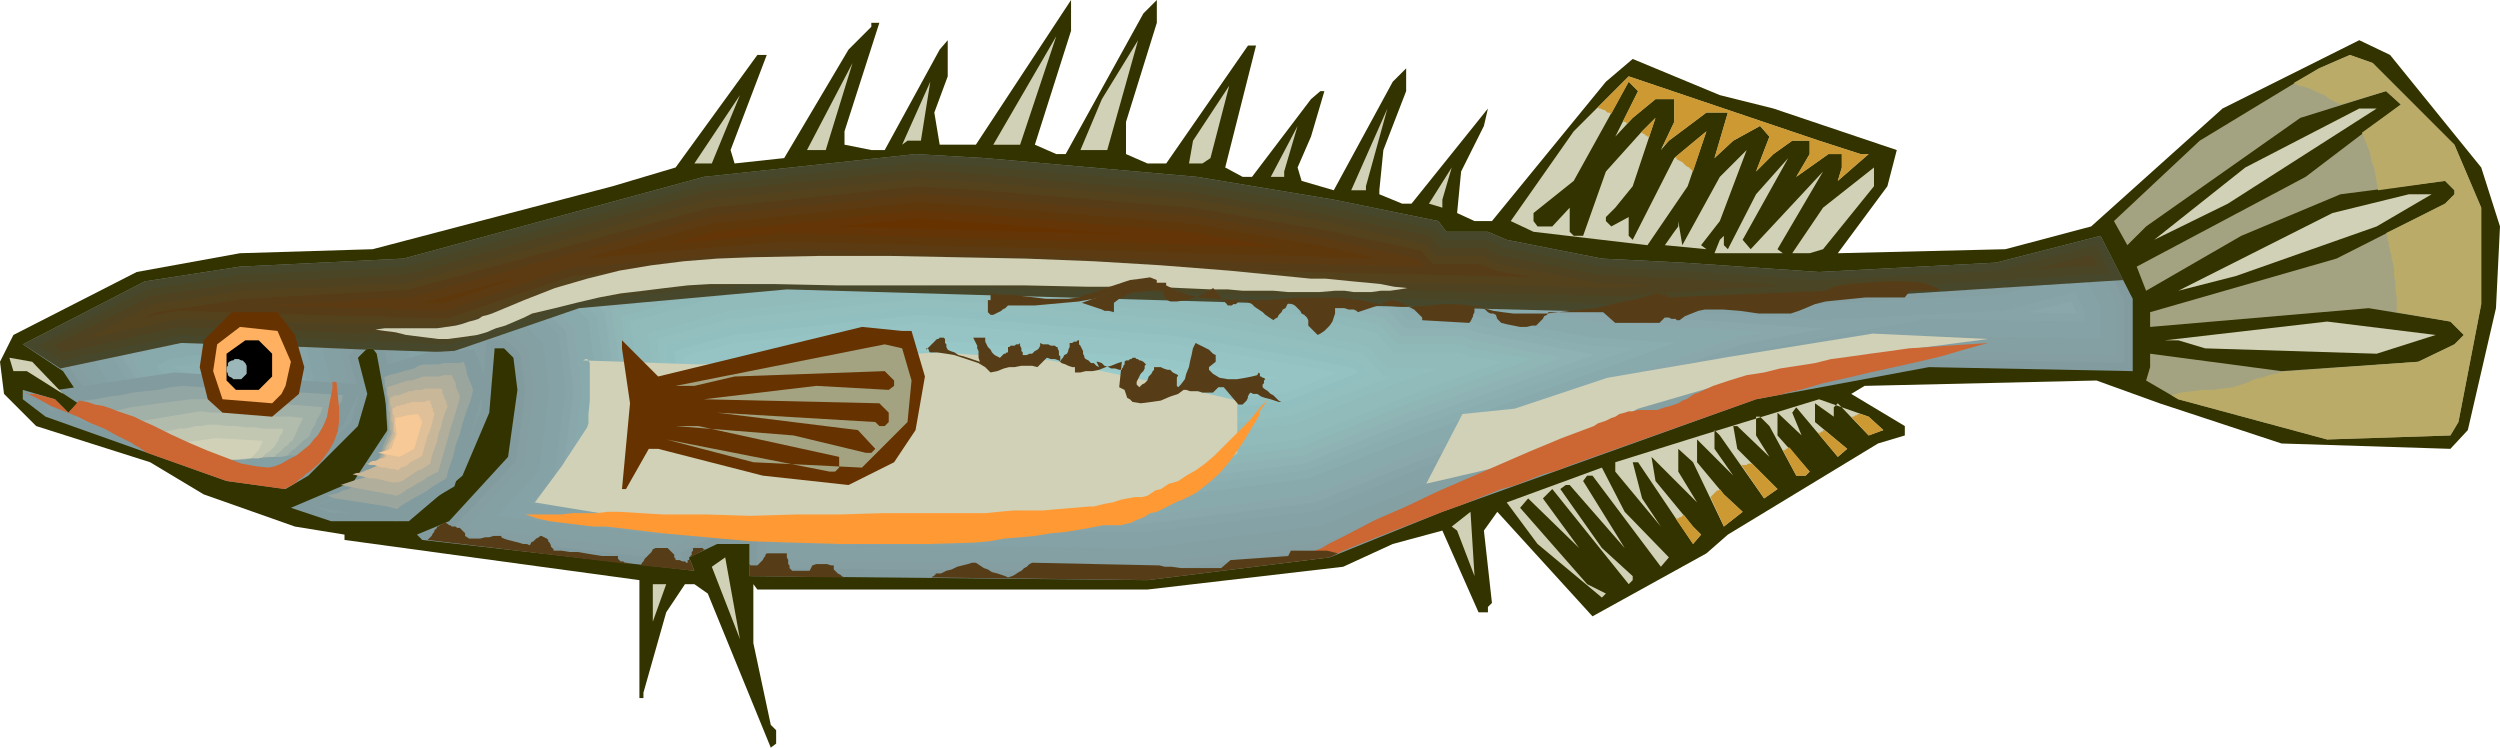 <svg xmlns="http://www.w3.org/2000/svg" width="6.213in" height="1.858in" fill-rule="evenodd" stroke-linecap="round" preserveAspectRatio="none" viewBox="0 0 1865 558"><style>.pen1{stroke:none}.brush2{fill:#d1d1b7}.brush3{fill:#a3a382}.brush4{fill:#829b9e}.brush6{fill:#84a0a3}.brush7{fill:#85a3a6}.brush10{fill:#89aaad}.brush16{fill:#91baba}.brush21{fill:#96c4c4}.brush24{fill:#9cc}.brush33{fill:#573d17}.brush37{fill:#630}.brush41{fill:#c63}</style><path d="m772 108 16 7h7l58-105 10-10v17l-23 74v24l16 7h14l61-88h6l-23 91 13 7h7l44-58 7-6h3l-10 34-10 23 3 10 24 7 44-81 10-10v17l-17 44-3 30v3l17 7h7l57-71-3 13-17 34-3 31 13 6h13l85-104 20-17 65 27 40 10 92 31-7 27-37 50 125-3 64-17 98-88 102-51 23 11 68 84 14 44-3 61-21 91-13 14-126-4-91-30-47-17-173 4-10 6 40 24v7l-20 6-112 68-16 14-85 47-71-78-10 14 6 54-3 3v4h-7l-27-61-37 10-37 17-146 17H565l-3-4v44l13 61 4 4v10l-4 3-47-115-10-7h-7l-14 21-17 60v4h-3v-88l-220-30v-4l-37-6-68-24-40-24-85-27-24-24-3-24 10-20 92-47 77-14 99-3 179-47 47-14 61-84h7l-27 71 3 10 37-4 48-81 17-17v-3h6l-26 81v10l20 4h10l41-75 6-7v27l-10 27 4 24h27L799 0v23l-27 85z" class="pen1" style="fill:#330"/><path d="m741 108 47-81-27 81h-20zm65 4 16-38 27-44-23 82h-20z" class="pen1 brush2"/><path d="m1831 108 20 47v72l-17 88-6 10-92 3-111-30-24-14 3-10v-10l98 13 102-7 27-13 7-7-10-10-61-10-163 14v-11l139-40 81-41 7-7v-3l-7-7-78 10-74 31-71 41-7-18 126-67 71-54-11-10-64 20-115 81-14 14-10-18 64-60 89-54 23-10 17 6 61 61z" class="pen1 brush3"/><path d="m602 112 34-65-20 65h-14zm786 3h6l-23 20 3-10v-10h-10l-24 17 10-17v-10h-13l-14 10-13 13 10-26-7-8-20 11-14 13 10-34h-16l-28 21-6 7 10-21V74h-14l-17 14-13 14 17-34-7-7-41 74-30 24v6l3 4h11l13-14v18l3 3h7l17-48 27-30 10-10-17 51-13 16-7 7v3l4 4 13-7v14l3 3 31-61 24-20-14 41-30 44-85-10-17-8 47-67 41-41 142 48 31 10zm-711-10-4 3 21-47-7 44h-10zm220 17h-10l3-17 27-41-14 54-6 4zm-379 0 34-51-21 51h-13zm501 20h-11l27-61-16 58v3zm643 10-55 27 68-54 85-44h13l-111 71zm-704-20h-10l20-38-10 34v4z" class="pen1 brush2"/><path d="m1269 183 4 3-31-3 7-10 3-4v-4l3 18 28-51 20-20-20 53-14 18z" class="pen1 brush2"/><path d="m893 132 102 17 78 16 6 8h31l14 6 71 14 60 3 102 7 132-7 78-20 24 47v54l-152-3-129 24-234 84-84 34-136 17-297-3v-24h-24l-21 10 4 10-203-23-4-4 24-10 44-48 7-50-3-24-7-7h-7l-4 48-20 47-40 34h-58l-30-10 47-20 27-41-10-54-3-4h-4l-7 7 7 27-7 24-37 37-17 10-44-6-135-48-17-13v-7l24 7 10 10 10-10-14-21-30-20 91-47 71-11 122-6 224-61 158-17 52 3 158 14z" class="pen1 brush4"/><path d="m42 307-5-1-6-5 6 2 5 4zm13 5 14-14-18-25-22-15 81-42 70-11 122-6 224-61 158-17 50 3 159 14 101 17 76 16 7 8h32l13 6 72 14 61 3 102 7 133-7 74-19 21 42v46l-147-3-130 24-234 84-84 34-134 17-291-3v-24h-32l-26 13 2 6-180-21 9-4 47-50 7-53-4-27-10-10h-15l-4 52-19 46-37 31h-55l-15-5 35-14 29-45-10-58-7-7h-8l-12 11 8 29-6 21-36 36-14 8-41-6-116-41z" class="pen1" style="fill:#859ea1"/><path d="m181 211 122-6 224-62 157-16 50 3 158 14 101 17 73 15 8 9h33l13 6 73 14 62 3 102 7 134-7 69-18 19 36v39l-141-3-131 24-235 85-83 33-134 17-284-3v-24h-39l-33 16 1 2-153-18 44-47 7-56-4-30-13-13h-24l-3 57-19 43-35 29h-49l21-9 32-47-12-63-9-10h-13l-16 15 8 31-6 18-34 34-11 7-39-6-106-37 11-11-21-31-16-10 72-37 69-10z" class="pen1 brush6"/><path d="m733 136 158 13 101 17 71 16 8 9h35l12 6 75 14 61 3 103 7 135-7 65-17 16 30v32l-136-3-132 24-235 85-83 33-132 17-278-3v-24h-46l-37 17-135-15 37-40 8-59-4-32-17-17h-31l-4 61-18 41-32 27h-21l33-49-12-67-13-13h-18l-20 19 9 33-5 15-32 32-9 6-36-6-97-34 8-7-25-36-8-5 62-32 67-10 123-6 224-62 156-16 49 3z" class="pen1 brush6"/><path d="m890 155 100 17 70 15 9 10h35l12 5 76 15 62 3 103 7 136-7 61-16 13 25v24l-130-3-134 24-236 86-81 32-131 17-272-3v-24h-54l-36 17-122-14 31-33 8-61-5-35-19-20h-40l-4 66-17 39-29 24h-8l28-42-13-71-15-16h-23l-25 23 9 35-3 11-31 31-7 4-33-5-87-30 4-4-28-41 52-27 66-10 123-7 224-61 155-16 49 3 157 13z" class="pen1 brush7"/><path d="m1103 203 11 5 77 15 63 3 103 7 137-7 57-15 10 19v16l-125-2-134 25-237 85-81 33-130 16-265-3v-24h-61l-36 17-108-13 24-25 8-64-5-38-23-23h-47l-5 71-16 36-13 12 16-24-14-76-19-19h-27l-30 27 10 37-2 8-30 30-4 2-30-5-77-27-27-40 45-23 64-10 124-7 224-61 154-16 48 3 158 13 99 17 68 15 9 10h37z" class="pen1 brush7"/><path d="m253 231-26 24 10 39-2 5-27 28-2 1-28-4-73-26-23-34 37-19 64-10 70-4zm44-2 10-1 224-61 153-16 48 3 157 13 99 17 66 14 10 11h38l10 5 79 14 62 4 104 7 138-7 53-14 7 14v8l-119-2-136 25-237 85-80 33-129 16-259-3v-24h-69l-35 17-95-11 17-18 9-67-5-41-26-26h-56l-5 75-4 10-12-63-17-17z" class="pen1" style="fill:#87a5a8"/><path d="m230 296-26 25-24-3-72-25-17-27 30-16 63-9 52-3-16 15 11 41-1 2zm1283-63 32-8 4 8v1l-36-1zm-146 11-68 13-238 86-80 32-127 16-253-3v-24h-76l-35 17-81-10 10-11 9-69-6-44-29-29h-27l166-45 152-16 47 3 157 13 99 17 64 14 10 11h39l11 5 79 14 63 4 104 7 10-1zM329 229l-3 45-6-31-10-9 19-5z" class="pen1" style="fill:#8aa8ab"/><path d="m112 288-13-20 24-12 61-9 36-2-7 6 11 42-22 22-21-3-69-24zm741 97-246-3v-24h-83l-35 17-68-8 4-4 9-72-6-47-29-28 135-37 150-16 47 3 156 13 99 17 62 13 10 12h41l10 4 80 15 63 4 62 4-17 3-238 86-80 32-126 16z" class="pen1 brush10"/><path d="m185 253 22-1 11 39-18 18-18-3-66-23-8-12 17-9 60-9zm246 109 9-71-6-49-23-23 124-34 150-16 46 3 156 13 98 17 60 13 11 12h42l9 4 81 15 64 4 26 2-221 79-79 32-125 16-240-3v-24h-91l-34 16-57-6z" class="pen1 brush10"/><path d="m203 258 8 31-13 13-14-2-64-22-3-5 10-5 58-9 18-1zm219-36 114-31 149-16 45 3 156 13 98 17 58 12 11 13h43l9 4 83 15 61 4-194 70-79 31-123 16-234-3v-24h-98l-34 16-49-5 8-66-7-52-17-17z" class="pen1" style="fill:#8aadb0"/><path d="m185 294-57-20h1l57-9 12-1 6 24-8 8-11-2zm352-97 148-16 45 3 155 13 98 17 55 12 12 13h45l8 4 84 15 32 2-166 60-78 31-123 16-227-3v-24H519l-33 16-41-5 8-60-8-55-11-11 103-28z" class="pen1" style="fill:#8cafb2"/><path d="m193 271 5 15-4 4-7-2-35-12 35-5h6zm492-84 44 3 155 13 97 17 54 11 13 14h45l8 3 85 16 3 1-139 50-77 31-121 15-221-2v-25H518l-33 16-34-4 8-55-8-58-6-5 93-25 147-16z" class="pen1" style="fill:#8fb2b5"/><path d="m177 279 10-2h2l2 6h-3l-11-4zm803-54 52 12 13 14h47l7 3 67 13-118 42-76 31-120 15-215-2v-25H517l-33 16-26-3 7-50-9-60 83-22 146-16 44 3 155 13 96 16z" class="pen1" style="fill:#8fb5b5"/><path d="m1029 242 14 15h48l6 3 46 8-97 35-76 31-119 15-208-2v-25H515l-32 16-18-2 6-45-8-55 77-22 145-15 43 3 155 13 96 16 50 11z" class="pen1" style="fill:#8fb8b8"/><path d="M1040 263h49l7 3 24 4-76 28-75 30-118 15-202-2v-25H514l-32 15-10-1 5-39-7-51 71-20 144-15 43 3 154 13 96 16 48 11 14 15z" class="pen1 brush16"/><path d="m1088 269 6 2 3 1-55 20-75 30-116 15-196-2v-25H513l-32 15h-3l5-34-7-47 66-18 143-15 42 3 154 13 96 16 46 10 14 16h51z" class="pen1 brush16"/><path d="M661 304H511l-26 12 4-25-6-42 61-17 141-15 42 3 154 13 95 16 44 9 15 17h38l-33 12-74 29-116 15-189-2v-25z" class="pen1" style="fill:#92bdbd"/><path d="m510 298-17 8 2-15-5-38 55-15 141-15 41 3 153 13 95 16 42 9 15 17h6l-74 29-114 15-183-2v-25H510z" class="pen1" style="fill:#94bfbf"/><path d="m546 244 140-15 40 3 153 13 94 16 40 8 10 11-60 25-113 14-177-2v-25H508l-8 4 1-5-5-33 50-14z" class="pen1" style="fill:#91bfbf"/><path d="m878 251 94 16 38 8 3 3-52 21-112 14-170-2v-25H506l-3-24 44-12 139-15 40 3 152 13z" class="pen1" style="fill:#94c2c2"/><path d="m849 307-164-2v-25H512l-2-14 38-10 138-15 39 3 153 13 93 16 26 5-37 15-111 14z" class="pen1 brush21"/><path d="M691 299v-25H517l-1-3 33-9 137-15 39 3 152 13 93 16 6 1-18 7-109 14-158-2z" class="pen1 brush21"/><path d="m953 282-105 13-151-2v-25H550l136-15 38 3 152 13 77 13z" class="pen1" style="fill:#97c7c7"/><path d="M703 262h-39l22-3 38 3 151 13 37 6-64 8-145-2v-25z" class="pen1" style="fill:#99c9c9"/><path d="m848 283-139-2v-14h1l13 1 146 12-21 3z" class="pen1 brush24"/><path d="M715 275v-2l30 3-30-1z" class="pen1 brush24"/><path d="m256 317 15-30-141-9-87 13 56 37 74 16 59-5 24-22z" class="pen1 brush4"/><path d="m243 321 2-3 2-3 1-3 2-4 1-3 2-3 2-3 1-4-15-1-15-1h-15l-15-1-15-1-15-1-15-1-15-1-9 1-9 2-10 1-9 1-9 2-9 1-10 2-9 1 6 4 6 4 6 4 6 4 6 4 6 4 6 4 6 3 8 2 8 2 8 1 8 2 7 2 8 1 8 2 8 1h6l7-1h12l6-1h7l6-1h6l3-3 2-2 3-2 2-3 3-2 2-2 3-2 2-3z" class="pen1" style="fill:#92a6a3"/><path d="m231 325 1-3 1-2 2-3 1-3 1-2 2-3 1-3 1-2-12-1-12-1-13-1h-12l-13-1-12-1-12-1h-13l-7 1-8 1-8 1-7 1-8 1-7 1-8 2-8 1 5 3 5 3 5 3 5 4 5 3 5 3 5 3 5 4 6 1 7 1 6 2 7 1 6 1 7 2 6 1 7 1h10l5-1h5l5-1h11l5-1 2-2 2-2 2-1 2-2 2-2 2-2 3-2 2-2z" class="pen1" style="fill:#a2b1a8"/><path d="m218 329 1-2 1-2 1-2 1-3 1-2 1-2 1-2 1-2-9-1h-10l-10-1h-10l-9-1-10-1h-10l-9-1-6 1-6 1-6 1-6 1-6 1-6 1-6 1h-6l4 3 3 3 4 2 4 3 4 2 4 3 4 2 4 3 5 1 5 1 5 1 5 1 5 1 5 1 5 1 6 1h8l4-1h8l4-1h8l1-2 2-1 2-2 1-1 2-2 2-1 1-2 2-1z" class="pen1" style="fill:#b2bcad"/><path d="m205 333 1-2 1-1 1-2v-1l1-2 1-1 1-2v-2h-14l-7-1h-7l-7-1h-7l-7-1h-7l-5 1h-4l-4 1-5 1h-4l-4 1-5 1h-4l3 2 3 2 2 2 3 2 3 1 3 2 3 2 3 2 3 1 4 1h4l3 1 4 1 4 1h4l3 1h6l3-1h12l3-1 1-1 1-1 1-1 2-1 1-1 1-1 1-1 1-1z" class="pen1" style="fill:#c2c7b2"/><path d="m193 336 3-7-35-2-22 3 14 9 19 4 15-1 6-6zm242-67 86 3 181-9 82 6 109 23 30 7v39l-40 33-63 13-105 14-102-7-135-3-79-13 20-27 19-29 1-3v-7l1-10v-28l-1-2-1-1h-1l-2 1z" class="pen1 brush2"/><path d="m45 275 90-19 92 3 47 2v-1h4v1l58 2 96-33 155-14 138 4 207 6 274 7 378-24-17-33-78 20-132 7-102-7-60-3-71-14-14-6h-31l-6-8-78-16-102-17-158-14-52-3-158 17-224 61-122 6-71 11-91 47 28 18z" class="pen1" style="fill:#47472b"/><path d="m135 250 93 3 44 2v-1h8l1 1 54 2 95-33 156-14 139 4 208 6 273 7 368-23-10-21-74 19-133 7-102-7-61-3-72-14-13-6h-32l-7-8-76-16-101-17-159-14-50-3-158 17-224 61-122 6-70 11-81 42 17 11 89-19z" class="pen1" style="fill:#4a4524"/><path d="m1517 201 48-3-5-8-43 11zm-186 12-76-5-62-3-73-14-13-6h-33l-8-9-73-15-101-17-158-14-50-3-157 16-224 62-122 6-69 10-72 37 7 5 87-19 94 3 41 2 1-1h13v1l51 2 95-33 157-14 139 4 208 6 273 7 125-8z" class="pen1" style="fill:#4f4221"/><path d="m1063 182-71-16-101-17-158-13-49-3-156 16-224 62-123 6-67 10-50 26 70-15 94 3 39 1h18l1 1 47 1 95-32 158-14 139 4 208 6 273 7 30-2-43-2-75-14-12-6h-35l-8-9z" class="pen1" style="fill:#54421c"/><path d="m529 155-224 61-123 7-66 10-9 4 26-5 95 3 37 1h23v1l45 1 94-32 159-14 140 4 207 6 210 5-27-5-12-5h-35l-9-10-70-15-100-17-157-13-49-3-155 16z" class="pen1 brush33"/><path d="m989 178-99-17-158-13-48-3-154 16-224 61-106 6 65 2h25l1 1 41 1 93-32 161-14 140 4 207 6 130 3-6-6-68-15z" class="pen1" style="fill:#5c3b12"/><path d="m393 205-77 21h15l62-21zm43-12 149-13 141 4 207 6 94 3-39-9-99-17-157-13-48-3-153 16-95 26z" class="pen1" style="fill:#5e380a"/><path d="m934 184 22 1-68-12-157-13-47-3-152 16-31 9 84-8 141 4 208 6z" class="pen1" style="fill:#633507"/><path d="m726 172 115 3-110-9-47-3-59 6 101 3z" class="pen1 brush37"/><path d="m1306 186 41-44 13-14-34 58 4 3h-51l4-10 3-3v7l3 3 21-41 24-27-34 61 6 7zm-230-31-10-3 17-27-7 24v6zm284 31-10 3h-13l23-34 38-30v14l-38 47zm413-17-105 37-43 11 115-58 57-14h17l-41 24z" class="pen1 brush2"/><path d="m220 250 7 24-4 20-20 17-37-3-11-10-6-24 3-20 21-21h34l13 17z" class="pen1 brush37"/><path d="m1773 264-128-4-20-6h-10l121-14 81 10-44 14z" class="pen1 brush2"/><path d="m217 270-4 18-3 6-7 7-37-3-7-21 3-20 17-13 28 3 10 23z" class="pen1" style="fill:#ffb061"/><path d="m680 247 10 34-7 40-16 24-34 17-64-7-78-20h-7l-17 30h-3l6-64-6-41v-6l27 27 152-37 30 3h7z" class="pen1 brush37"/><path d="M203 264v17l-10 10h-17l-7-7v-20l14-10h10l10 10z" class="pen1" style="fill:#000"/><path d="m680 284-3 31-34 34-81-4-65-17 122 24h4l3-3v-8l-105-23h-17l88 7 54 13h4l3-3-13-14-105-13 118 7 3 3h4l3-3v-7l-7-7-131-3 84-10 54 3 4-3v-4l-7-7-112 4-30 7h-14l156-31 13 3 7 24z" class="pen1 brush3"/><path d="m47 294-27-17H10l-3-10 17 3 23 24zm1358 27-11 4-23-24-3 3v7l-14-10v14l24 20-7 6-31-37-3 4 7 17-18-17v17l24 27-3 3h-7l-20-37-7-7h-3v14l10 16-24-23h-3l3 17 30 30-10 7-33-47-4-4v14l14 20-27-27v17l20 24 14 13-14 11-23-48-11-10v17l14 23-34-34 3 18 28 34 6 6-6 7-41-61h-4l7 27 14 21-34-41v-7l64-20 88-27 37 13 11 10zm-160 95-6 7-51-68h-4l-3 4 31 50-41-47h-3l-4 3 31 44 23 21v3l-3 3-57-71-7 7 27 37-38-37-6 7 50 57 14 7-3 3-48-40-23-31 71-26 17 33 33 34zm-158-20-4-3 14-11 3 48-13-34zm-556 27 10-7 11 61-21-54zm-44 41v-28h10l-10 28zm996-211-86-4-105 17-93 16-69 23-39 4-27 52 56-13 50-16 52-27 79-23 83-16 99-13z" class="pen1 brush2"/><path d="M392 384h26l9-1h18l8-1h9l33 2h33l32 1 33-1h32l33-1h77l10-1 11-1h22l11-1 12-1 12-1h3l4-1 4-1 6-1 6-2 5-1 6-1h5l4-1 3-2 3-2 4-1 3-2 3-2 4-1 3-1 6-4 7-4 7-5 7-6 13-13 13-13 9-11 5-5-7 10 1 1-6 10-6 10-6 9-6 8-7 8-8 7-9 7-10 5-3 1-4 2-4 2-4 2-4 2-5 1-3 2-4 2-3 1-4 2-4 1-4 1h-13l-5 1-11 2-12 2-11 1-12 2-11 1-12 1-11 2-12 1-33 1h-67l-33-1-33-1-33-3-33-3-33-4-9-1h-9l-9-1-8-1-8-1-8-1-9-2-9-3z" class="pen1" style="fill:#f93"/><path d="m1483 256-18 5-17 5-17 4-18 4-18 4-17 4-18 4-17 5h-2l-1 1h-3l-2 1h-3l-1 1-21 4-138 49-10 4-11 3-10 4-10 4-11 3-10 4-10 4-10 4-14 5-49 19-20 8-2 1-3 1-2 1-2 1-2 1-2 1h-2l-2 1-31 4 6-2 6-2 5-2 5-3 5-2 5-3 6-3 6-3 23-12 23-10 23-11 23-10 23-10 23-10 24-10 24-9 3-2 3-1 3-1 4-2 3-1 3-2 4-1 3-1h3l4-1h14l3-1 3-1 4-1 3-1 3-1 3-2 3-1 3-2 3-2 3-1 11-5 12-4 13-4 13-2 12-3 13-2 13-2 12-3 15-2 14-2 15-2 14-2 15-1 14-1 15-1 15-1z" class="pen1 brush41"/><path d="m287 289-3-15 35-11 35-2 9 24-24 78-44 26-61-11 37-13 18-43-2-33z" class="pen1 brush4"/><path d="M288 295v-5l-1-2v-5l-1-1 4-2 4-1 4-1 3-1 4-1 4-1 3-2 4-1h11l4-1h11l4-1 1 3 1 3v2l1 3 1 2 1 3 1 2 1 3-2 8-3 8-3 9-2 8-3 8-2 9-3 8-2 8-5 3-5 3-4 3-5 3-4 2-5 3-5 3-4 3-7-2-6-1-7-1-6-1-7-1-6-1-7-1-6-2 4-1 4-1 4-2 4-1 4-2 3-1 4-1 4-2 2-4 2-5 2-5 2-4 2-5 1-4 2-5 2-5v-7l-1-3v-14l-1-3z" class="pen1" style="fill:#9aa59d"/><path d="M290 300v-4l-1-1v-6l3-1 3-1 3-1 3-1 3-1h3l3-1 3-1 3-1h12l3-1h6l1 2 1 2 1 2v2l1 3 1 2 1 2v2l-2 7-2 7-2 6-2 7-2 7-2 7-2 7-2 7-4 2-4 2-4 3-4 2-3 2-4 2-4 3-4 2-5-1-5-1-6-1-5-1-5-1-6-1-5-1-5-1 3-1 3-1 3-1 3-1 4-1 3-1 3-2 3-1 2-4 1-3 2-4 2-4 1-4 2-4 1-3 2-4-1-3v-12l-1-2v-6z" class="pen1" style="fill:#b1ae9b"/><path d="M292 305v-2l-1-1v-5l2-1 2-1h3l2-1 3-1 2-1h2l3-1h5l2-1h12l1 1v2l1 2v1l1 2 1 2v1l1 2-2 5-2 6-1 5-2 5-1 6-2 5-2 6-1 5-3 2-3 2-3 1-3 2-3 2-3 2-3 2-3 1h-5l-4-1-4-1-4-1h-4l-4-1-5-1-4-1 3-1h2l3-1 2-1 3-1 2-1 3-1 3-1 1-3 1-3 1-3 1-3 1-3 2-3 1-3 1-3v-7l-1-2v-9z" class="pen1" style="fill:#c9b79a"/><path d="M294 311v-1l-1-1v-4l2-1 1-1h2l2-1h2l1-1h2l2-1h10l2-1h2v2l1 1v2l1 1v2l1 1v1l-1 4-1 4-1 4-2 4-1 4-1 3-1 4-1 4-3 2-2 1-2 1-2 1-2 2-2 1-3 1-2 2-3-1h-3l-3-1h-3l-3-1-3-1h-3l-3-1h2l1-1 2-1h2l2-1 2-1h2l2-1v-2l1-2 1-2 1-3 1-2 1-2 1-2 1-2-1-2v-11z" class="pen1" style="fill:#e0c098"/><path d="M295 316v-4l9-2 8-1 3 6-6 20-11 6-16-3 10-3 4-11-1-8z" class="pen1" style="fill:#f7c996"/><path d="m19 293 1 1h7l2 1h1l11 3 10 10 8-9 6 1 6 2 6 1 6 2 5 2 6 2 6 2 6 3 9 4 12 6 13 6 14 6 13 5 13 5 11 2 9 1 5-1 5-2 5-3 6-3 5-4 5-4 3-4 3-3 3-5 2-4 2-5 1-6 1-5 1-5 1-5v-5h3l1 10 1 10v9l-1 8-3 8-4 7-6 8-8 7-3 2-2 2-3 2-2 2-3 2-2 1-2 1-2 1-43-6-59-21-2-1-1-1-2-1-1-1-2-1-2-1-1-1-2-1-10-5-9-5-10-4-10-5-10-4-10-4-9-5-10-5z" class="pen1 brush41"/><path d="M177 268h1l2 1h1l1 1 1 1 1 2v6l-1 1-1 1-1 1-1 1h-6l-1-1-2-1-1-1v-1l-1-2v-3l1-1v-2l1-1 2-1h1l1-1h2z" class="pen1" style="fill:#9bb7ba"/><path d="m280 246 7-1h39l7-1 7-1 4-1 3-1 3-1 4-1 3-1 3-2 4-1 3-1 24-10 23-9 24-7 24-6 24-4 24-3 25-2 26-1 51-1h51l51 1 51 1 51 2 50 3 51 4 51 5 10 1h11l10 1 10 1 11 1 10 1 10 2 10 1-6 1-7 1h-7l-7 1h-13l-7-1h-7l-12 1h-23l-11-1h-23l-11-1h-12l-46-2h-47l-47-1H624l-47-1h-47l-17 1-17 2-16 2-17 2-16 3-17 4-16 4-17 4-6 3-7 3-7 3-7 2-7 3-7 2-7 1-7 1-8 1h-7l-8-1-8-1-8-1-8-2-8-1-7-1z" class="pen1 brush2"/><path d="m691 261 3-3 2-2 2-2 1-1h1l1-1h3l1 1v3l1 1v2l1 2 2 1 3 1 3 2 4 1 3 1 3 1 3 1 3 1-1-3v-5l-1-2v-2l-1-2-1-2-1-2h9v3l1 2 1 2 2 2 1 2 2 2 2 1 2 1 1-1 1-1 1-1h1l1-1h1v-4h1l1-1h3l1-1h2l1-1v2l1 2v2l1 1v2h3l2-1h2l2-2 2-1 1-1 1-2v-2l2 1h4l2 1h3l1 1h1v1l1 2v3l1 1v4l1-2 1-1 1-2 2-1 1-2v-1l1-2v-3h2l1-1h2l1-1h1v3l1 1 1 2 1 2v2l1 2v1l1 1 2 1 1 1 1 1h2l1 1 1 1 2 1-2-4h1l3 1 2 2 3 1 2 1h3l3 1h2v-1l1-1v-1l1-1v-2l1-1h2l1-1h1l1-1h2l1 1h1l1 1h1l2 1 1 1 1 1-1 1v2l-1 2-2 2-1 2-1 2-1 2v2l2 2 2-2 2-1 2-2 1-3 2-2 1-2 1-1v-2h5l2 1 3 1h2l2 2 2 1 2 1-1 2v6l1 1 2-2 3-4 1-4 2-5 1-5 1-4 1-5 2-4 2 1 2 1 2 1 2 1 2 1 2 2 1 1 2 1v5l-5 4v2l3 3 5 3 6 1h7l6-1 5-1 4-1 1-2h-2 2l1 1v2h1l1 1h1l1 1-1 1v2l-1 1v2l1 1 3 2 2 2 2 1 2 2 2 2 2 1h1-3l-3-1-3-1-4-1-3-1-3-2h-3l-2-1-1 1-1 2v1l-1 2-1 1-1 1-1 1h-3l-11-13h-4l-4 4h-8l-3-1h-6l-3-1h-2l-4 3-6 2-7 3-7 1-8 1-6-1-2-2-2-1-1-3-1-3-4-2 2-19-3 1-5 2-4 1-5 2-5 1h-5l-4 1h-4v-4h-2l-3-1-2-1-3-1-2-2-3-1h-3l-3-1-7 7-4-1h-8l-5 1h-4l-4 1-5 2-5 1-4-4-5-3-6-2-6-2-6-2-6-1-7-1h-5l-1-1v-1l-1-1h-1v1zm142-44-26 9 3 1 3 1 3 1 3 1 3 1 2 1h3l4 1v-7l4-3 4-2 4-2 4-1h4l5-1h12v3l1 2 2 2 2 1h5l7-1 6-2 6-2 5-3 3-2 11 13h3l1-1h2l1-1 1-1h2v-1l4 1 4 2 2 2 3 2 3 2 2 2 3 2 3 2 1-1 2-1 1-2 2-2 1-2 2-1 1-2 1-2 3 1 2 1 2 2 2 2 1 2 2 1 2 2 1 2v4l7 7 2-1 3-2 2-2 2-2 2-3 1-3 1-3v-4h7l3 1h4l2 1 1 1 3-1 3-1 3-1 3-1 4-1 3-2 3-1 2-1h3l3 1 4 2 4 2 4 2 3 3 3 3v2l35 2 1-1 1-2 1-2v-1l1-2v-3l1-2h1l2 1 2 1 2 1 2 2 2 1h2l2 1 1 3 3 3 4 1 5 1 5 1h5l4-1h3l1-1 1-1 1-1 2-2 1-2 2-1 1-1v-1h41l9 8h33l4-4h3l2 1h3l1 1h2l4-3 5-2 5-2 5-1h13l13 1 14 2h24l6-2 5-2 7-3 8-2 10-1 10-1 10-1h29l4-5h22l-1-2-3-1-3-1-5-2-13-1h-15l-15 1-13 1-11 2-6 3-118 5v-1l-1-1h-4l-1-1h-2l-14 4-15 3-17 4-18 2-18 2h-25l-8-1-7-1-7-2-10-2-10-1h-11l-10 1-11 1h-10l-11-1-10-2-8-2-9-1-9-1h-30l-22 2h-21l-20-1-10-1-9-2-8-3-8-4v-2h-7v-2l-5-2-7 1-8 1-9 3-9 3-8 3-7 2-5 2-8 1h-17l-8-1-9-1-8-1h-8l-8-1v5h-2v9l2 2h2l2-1 2-1 2-1 1-1 2-1 1-1 1-1h20l11-1 11-1 11-1 11-2 9-3 8-3zM332 390l2 1 1 1h1l1 1h3l1 1h2l1 1 1 1 1 1 1 1v2l3 2h8l4-1h3l3-1h6v1l2 1 3 1 4 1 4 1 3 1h3l2 1 1-1v-1l2-1 1-1 1-1 2-1 1-1h1l4 2 1 1v1l1 1 1 2v1l1 1 1 1v1h6l6 1h6l6 1 6 1 6 1h12v2l1 1 1 1h2l1 1h2l1 1-150-18 1-1 1-1 1-1 1-2 1-1v-1l1-1 1-1v-1h1l1-1 4-2zm146 32 1-2 1-1 1-2 2-2 1-1 2-2 1-2 2-1h9l1 1 1 1 1 1 1 1 1 1v2l1 1v1h3l2 1h2l1 1h1v-2h1v-2l4 10-40-4zm37-6v-1l1-1v-2l1-1v-2h7l1 1h1l-11 6zm44 5 1 1h5l1-1 1-1 1-1 1-1 1-2 1-1v-1l1-1h15v3l1 2v3l1 1v2l2 2h13l1-2 1-2 3-1h8l3 1h2v3l1 1 1 1 1 1 2 1 1 1 2 1-71-1v-9zm135 10h1l1-1h1v-1h1v-1h4l2-1 2-1 4-1 4-2 4-1 4-1 3-1h3l3 2 3 2 3 1 3 2 4 1 3 1 3 1 2 1 3-1 2-1 3-2 2-1 2-2 2-1 2-2 2-1 95 2 4 1h5l7 1h30l7-6 43-3 2-4h27l4 1 4 1-6 3-136 17-162-2z" class="pen1 brush33"/><path d="M1388 309h-2l-1 1h-1l-1 1h-2l13 14 11-4-11-10-6-2zm-27 12h-1v1h-1l-1 1h-2l15 18 7-6-17-14zm-26 13h-1l-1 1h-1v1h-2l10 19h7l3-3-15-18zm-16 7h1-1zm-12 5h-3l-1 1h-4l17 25 10-7-19-19zm-16 7 2 2-2-2zm-8 12-1 1h-1l-1 1-1 1-1 1-1 1-1 1 10 22 14-11-14-13-3-4zm-27 19-1 1-1 1h-1l-1 1h-2l13 19 6-7-6-6-7-9zm-17 8v1-1zm-47-312 1 1h1l2 1h1l1 1 1 1h1l2 1 13-24 7 7-11 22v1h2v1h1l4-4 17-14h14v17l-9 19 5-5 28-21h16l-10 34 14-13 20-11 7 8-10 26 13-13 14-10h13v10l-10 17 24-17h10v10l-3 10 23-20h-6l-31-10-142-48-23 23zm32 19h1l1 1h1v1h1l1 1h1v1l5-15-10 10-1 1zm26 18 1 2 2 1 2 1 1 1 2 2 2 1 1 1 2 2 10-30-23 19z" class="pen1" style="fill:#c93"/><path d="m1711 62 4 2 5 1 5 2 4 2 5 2 4 3 4 2 4 2 34-10 11 10-29 21 2 5 2 5 2 5 1 6 2 5 1 5 1 6 1 6 50-7 7 7v3l-7 7-44 22 1 2v3l1 2v3l1 2v2l1 2v2l1 4 1 5v5l1 5v5l1 6v11l40 7 10 10-7 7-27 13-95 7h-4l-4 1-4 1-4 1-3 1-4 1-4 1-4 2-6 2-6 2-8 1-7 1h-8l-8 1-8 1-7 2 5 3 111 30 92-3 6-10 17-88v-72l-20-47-61-61-17-6-23 10-19 11z" class="pen1" style="fill:#baab68"/></svg>
